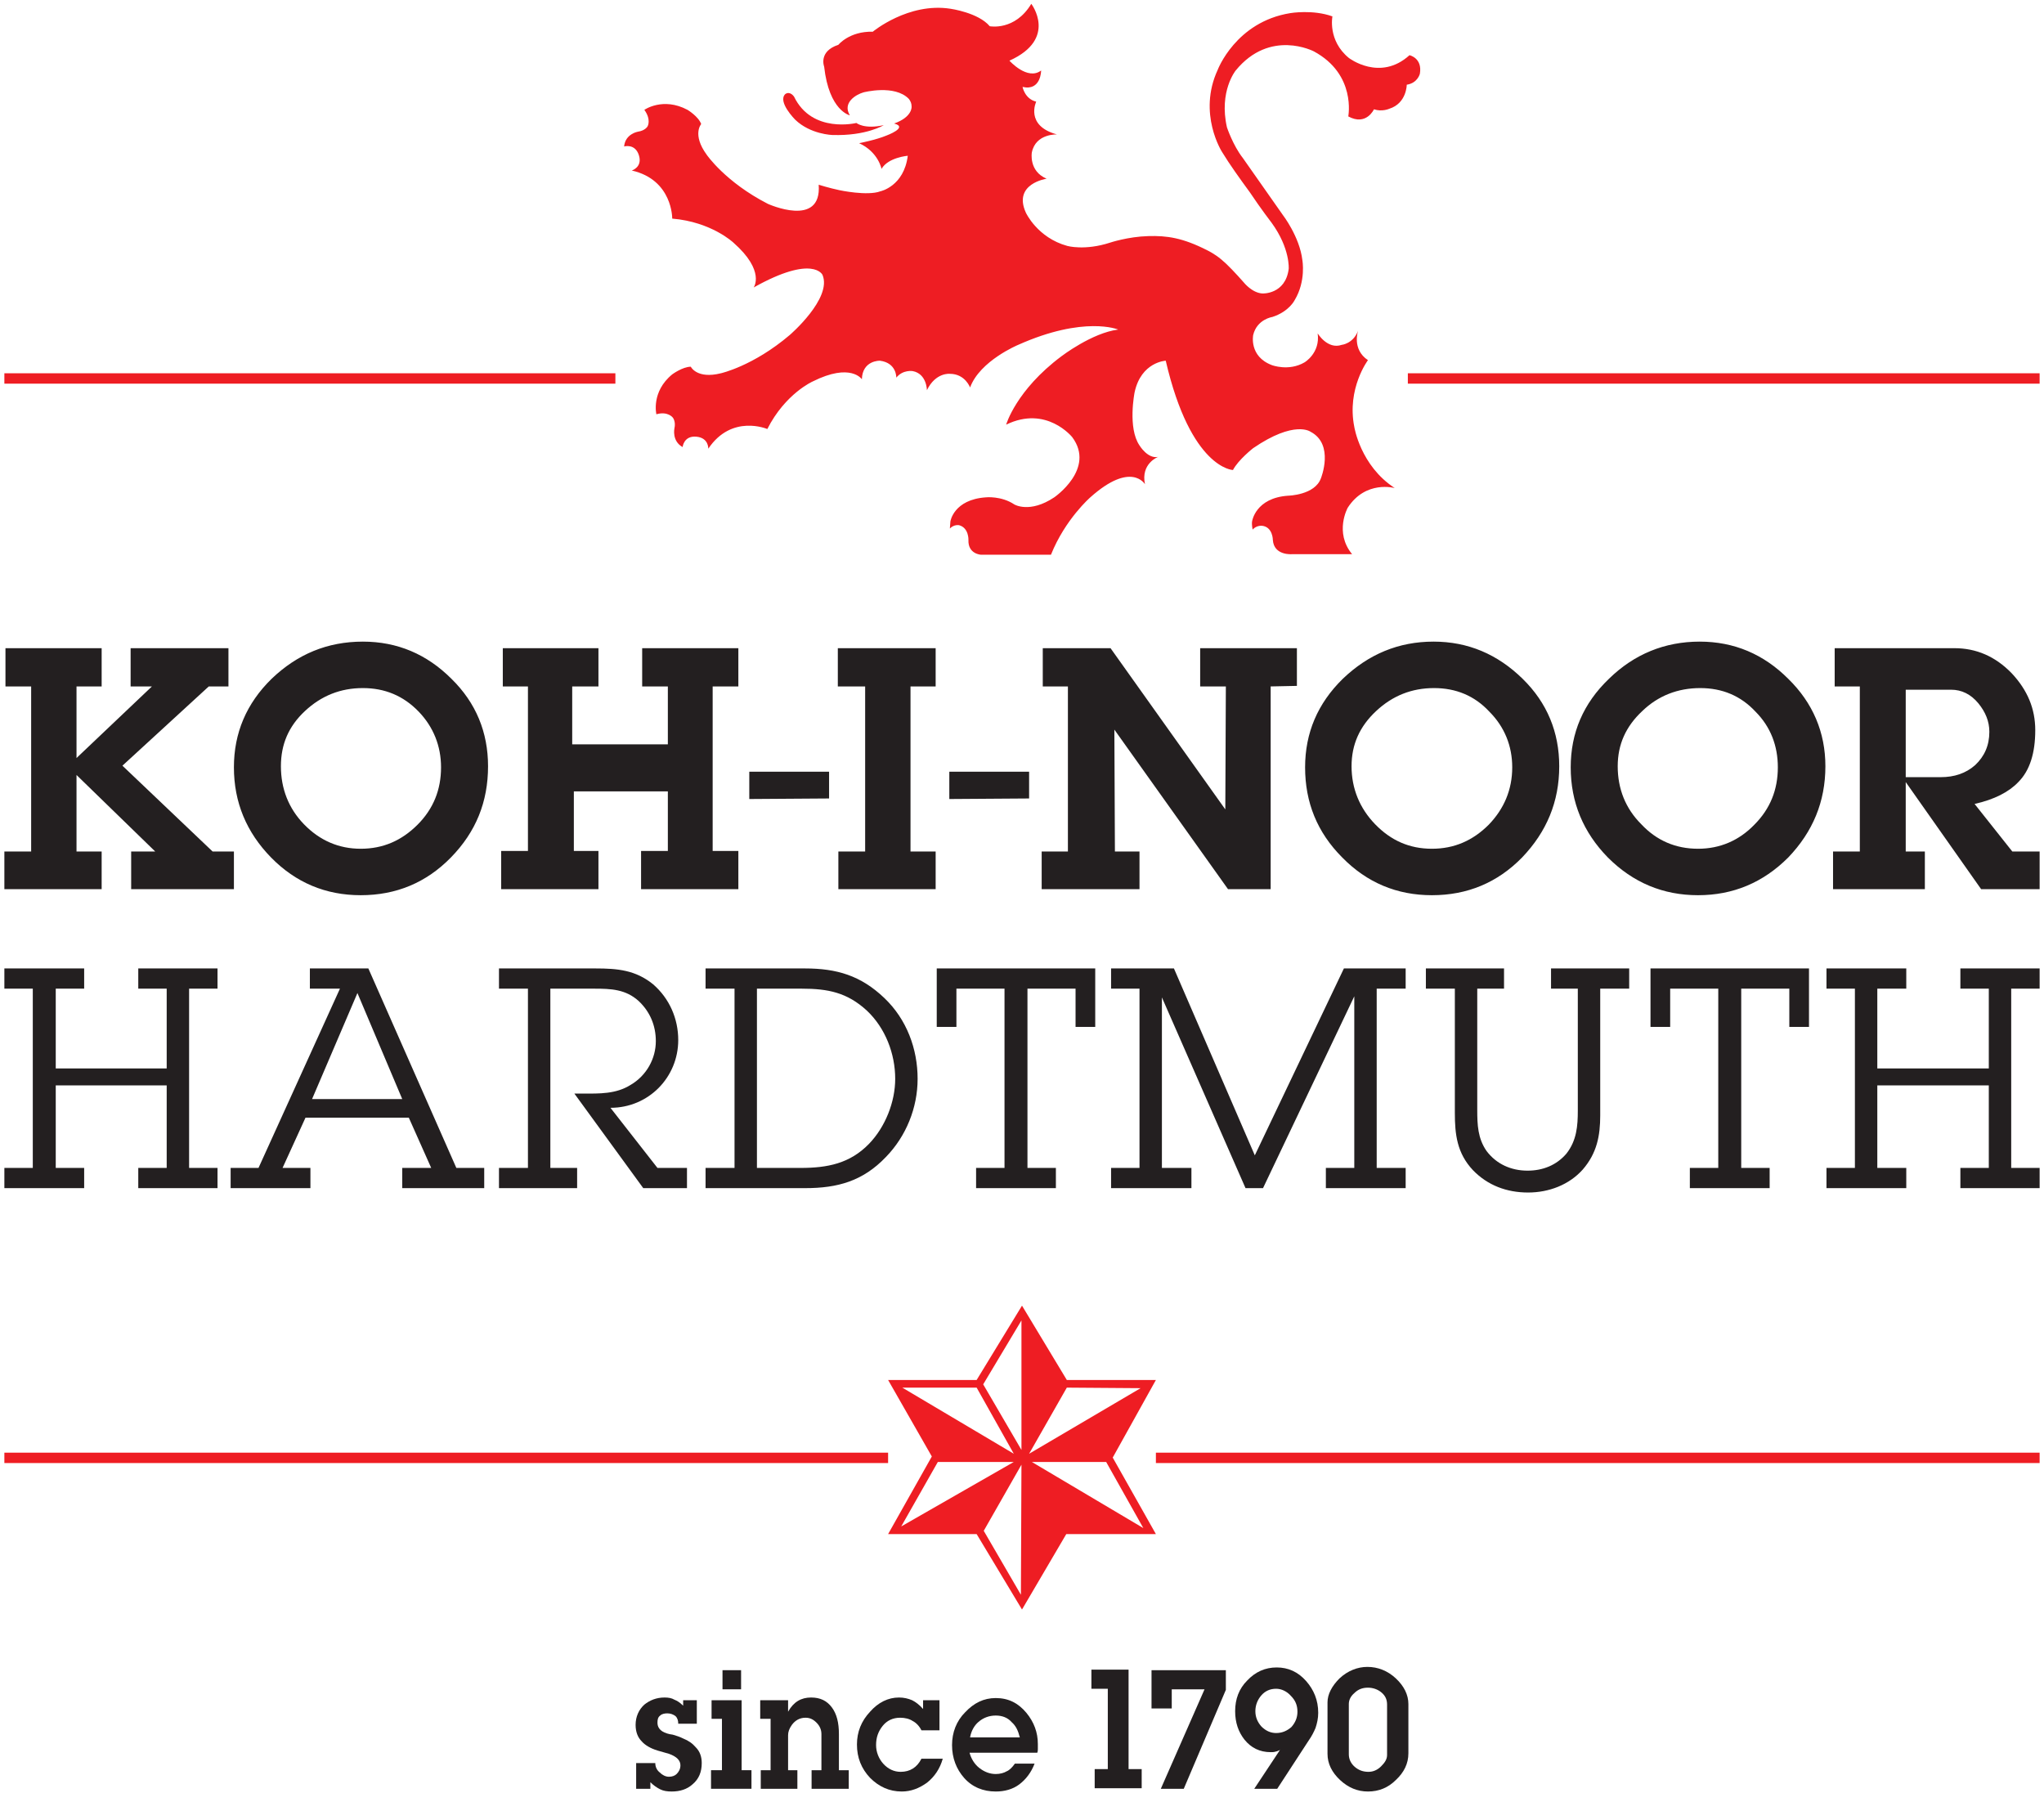 <svg width="374" height="328" viewBox="0 0 374 328" fill="none" xmlns="http://www.w3.org/2000/svg">
<path d="M30.5 195.5H10.2V180.9H15.4V177.2H0.8V180.9H6V213.7H0.8V217.4H15.4V213.7H10.2V198.6H30.5V213.7H25.3V217.4H39.8V213.7H34.6V180.9H39.8V177.2H25.3V180.9H30.5V195.5ZM88.6 217.4V213.7H83.5L67.4 177.2H56.7V180.9H62.2L47.3 213.7H42.2V217.4H56.8V213.7H51.7L55.9 204.5H74.8L78.9 213.7H73.6V217.4H88.6ZM73.6 201.1H57.1L65.4 181.7L73.6 201.1ZM125.7 213.7H120.3L111.7 202.7C118.7 202.7 124.1 197.1 124.1 190.3C124.1 186.4 122.5 182.7 119.5 180.1C116.3 177.5 113 177.2 109 177.2H91.3V180.9H96.6V213.7H91.3V217.4H105.6V213.7H100.7V180.9H108.7C111.8 180.9 114.5 181 116.9 183.2C118.9 185.1 120 187.6 120 190.5C120 193.7 118.3 196.8 115.4 198.5C112.7 200.2 109.7 200.1 106.6 200.1H105.1L117.7 217.4H125.7V213.7ZM134.4 213.7H129.1V217.4H147.3C153.3 217.4 157.9 216.1 162.1 211.7C165.8 207.9 167.9 202.7 167.9 197.4C167.9 191.9 165.9 186.5 161.8 182.6C157.5 178.5 153.1 177.2 147.3 177.2H129.1V180.9H134.4V213.7ZM138.5 213.7V180.9H146.7C151.5 180.9 155 181.6 158.6 184.9C162 188.1 163.8 192.8 163.8 197.4C163.8 201.6 162 206.2 159 209.3C155.5 212.9 151.4 213.7 146.5 213.7H138.5ZM188 180.9H196.8V187.9H200.4V177.2H171.4V187.9H175V180.9H183.8V213.7H178.6V217.4H193.2V213.7H188V180.9ZM212.6 182.5L227.9 217.4H231.1L247.8 182.3V213.7H242.6V217.4H257.2V213.7H251.9V180.9H257.2V177.2H245.9L229.6 211.4L214.8 177.2H203.3V180.9H208.5V213.7H203.3V217.4H218V213.7H212.6V182.5ZM292.8 180.9H298.1V177.2H283.8V180.9H288.7V203.2C288.7 206 288.5 208.7 286.6 211.1C284.8 213.2 282.3 214.2 279.5 214.2C276.5 214.2 273.8 213 272 210.6C270.4 208.3 270.3 205.8 270.3 203.1V180.9H275.2V177.2H260.9V180.9H266.2V203.6C266.2 207.6 266.6 211 269.5 214.1C272.2 216.9 275.7 218.2 279.6 218.2C283.4 218.2 287.1 216.8 289.6 214C292.2 211 292.8 207.8 292.8 204.1V180.9ZM318.6 180.9H327.4V187.9H331V177.2H302V187.9H305.6V180.9H314.4V213.7H309.2V217.4H323.8V213.7H318.6V180.9ZM363.9 195.5H343.5V180.9H348.8V177.2H334.2V180.9H339.4V213.7H334.2V217.4H348.8V213.7H343.5V198.6H363.9V213.7H358.7V217.4H373.2V213.7H368V180.9H373.2V177.2H358.7V180.9H363.9V195.5Z" fill="#231F20"/>
<path d="M190.5 12.9C190.5 12.9 190.5 16.7 187.1 15.9C187.1 15.9 187.5 18.1 189.6 18.6C189.6 18.6 187.5 23 193.4 24.6C193.4 24.6 189.5 24.4 188.8 27.9C188.8 27.9 188.2 31.3 191.5 32.7C191.5 32.7 185.3 33.6 187.7 38.9C187.7 38.9 189.8 43.5 195.3 45C195.3 45 198.5 45.9 203.1 44.4C203.1 44.4 206.4 43.3 210.1 43.2C213.5 43.1 216.4 43.5 220.9 45.8C220.9 45.8 222.2 46.4 223.5 47.5C224.6 48.4 226.1 50 227.6 51.7C227.6 51.7 229.1 53.6 231 53.7C231 53.7 235.2 53.9 235.8 49.2C235.8 49.2 236.1 45.5 232.7 40.8C232.7 40.8 230.7 38.2 228.7 35.2C226.8 32.6 225 30.1 223.6 27.8C223.6 27.8 219.1 20.8 222.8 12.8C222.8 12.8 226.1 4 236.1 2.4C236.1 2.4 240.2 1.7 243.8 3C243.8 3 242.9 7.4 246.8 10.6C246.8 10.6 252.5 15 257.9 10.1C257.9 10.1 260.3 10.6 259.8 13.5C259.8 13.5 259.4 15.2 257.4 15.5C257.4 15.5 257.4 18.9 254.2 19.9C254.2 19.9 252.9 20.5 251.4 20C251.4 20 250 23.1 246.7 21.3C246.7 21.3 248.2 13.6 240.4 9.4C240.4 9.4 232.4 5.2 226.1 12.9C226.1 12.9 223 16.7 224.5 23.3C224.5 23.3 225.6 26.6 227.4 28.9L234.7 39.3C234.7 39.3 237.8 43.3 238.3 47.6C238.3 47.6 239 51.4 236.9 54.9C236.9 54.9 235.9 57 232.8 58C232.8 58 230 58.4 229.3 61.3C229.3 61.3 228.5 65.2 232.7 66.8C232.7 66.8 235.8 68 238.7 66.3C238.7 66.3 241.6 64.6 241.1 61C241.1 61 242.9 64 245.5 63.1C245.5 63.1 247.6 62.9 248.5 60.5C248.5 60.5 247.3 63.9 250.3 65.9C250.3 65.9 246.4 71.1 247.8 78.1C247.8 78.1 248.9 85.2 255.2 89.3C255.2 89.3 249.9 87.8 246.6 92.9C246.6 92.9 244.1 97.4 247.4 101.4H236.4C236.4 101.4 233.1 101.7 232.9 98.8C232.9 98.8 232.9 96.4 230.9 96.2C230.9 96.2 229.9 96.1 229.2 96.9C229.2 96.9 229 96 229.1 95.4C229.1 95.4 229.7 91.1 235.7 90.7C235.7 90.7 240.6 90.6 241.7 87.5C241.7 87.5 244.2 81.3 239.8 79C239.8 79 236.9 76.8 229.3 82C229.3 82 226.6 84.1 225.6 86C225.6 86 217.9 85.8 213.3 66C213.3 66 208.8 66.2 207.6 71.8C207.6 71.8 206.3 78.3 208.5 81.5C208.5 81.5 210 84 211.9 83.6C211.9 83.6 208.7 84.8 209.5 88.6C209.5 88.6 207 84.3 199.5 91C199.5 91 194.9 95 192.3 101.5H179.5C179.5 101.5 177.1 101.4 177.2 98.8C177.2 98.8 177.3 96.6 175.5 96.1C175.5 96.1 174.6 95.9 173.8 96.7L173.9 95.4C173.9 95.4 174.5 91.4 180.4 91C180.4 91 183.2 90.7 185.6 92.3C185.6 92.3 188.4 94 192.9 91C192.9 91 200.5 85.8 196.2 80C196.2 80 191.5 74.1 184.1 77.7C184.1 77.7 185.9 71.4 194.2 65.2C194.2 65.2 199.8 60.9 204.6 60.3C204.6 60.3 198.4 57.7 186.3 63.1C186.3 63.1 179.3 66 177.5 70.9C177.5 70.9 176.6 68.4 173.8 68.4C173.8 68.4 171.2 68.1 169.6 71.4C169.6 71.4 169.6 68.4 167 67.9C167 67.9 165.2 67.6 164 69.1C164 69.1 164.1 66.4 161 66C161 66 157.8 65.9 157.7 69.4C157.7 69.4 155.7 66.3 148.7 69.8C148.7 69.8 143.7 72 140.4 78.5C140.4 78.5 133.9 75.7 129.6 82.1C129.6 82.1 129.7 80.1 127.4 79.9C125.1 79.7 124.9 81.8 124.9 81.8C122.9 80.7 123.4 78.4 123.4 78.4C123.7 77.1 123.1 76.4 123.1 76.4C123.1 76.4 122.2 75.2 120.1 75.8C120.1 75.8 119.1 71.7 123 68.5C123 68.5 124.9 67.1 126.4 67.1C126.4 67.1 127.5 69.4 131.9 68.3C131.9 68.3 137.8 67 144.5 61.3C144.5 61.3 152.3 54.6 150.5 50.3C150.5 50.3 148.8 46.5 137.9 52.6C137.9 52.6 140.1 49.6 134.2 44.4C134.2 44.4 130.2 40.6 123 40C123 40 123.1 32.9 115.6 31.2C115.6 31.2 117.6 30.6 116.9 28.4C116.2 26.2 114.2 26.8 114.2 26.8C114.4 24.5 116.7 24.1 116.7 24.1C118.1 23.9 118.5 23.1 118.5 23.1C118.5 23.1 119.2 21.9 117.9 20.1C117.9 20.1 121.3 17.7 125.8 20.1C125.8 20.1 127.8 21.3 128.3 22.7C128.3 22.7 126.6 24.6 129.3 28.3C129.3 28.3 132.7 33.3 140.5 37.3C140.5 37.3 150.4 41.8 149.8 33.8C149.8 33.8 151.7 34.4 153.6 34.8C153.6 34.8 158.7 35.9 161.1 35C161.1 35 165.4 34.1 166.1 28.5C166.1 28.5 162.5 28.8 161.3 30.9C161.3 30.9 160.7 27.8 157.2 26.2C157.2 26.2 160.3 25.6 162.2 24.8C162.2 24.8 166.3 23.3 163.6 22.6C167 21.4 166.8 19.5 166.8 19.5C166.8 18.9 166.6 18.5 166.3 18.1C163.7 15.4 158 16.9 158 16.9C156.6 17.3 154.1 18.8 155.5 21.1C155.5 21.1 151.7 20.3 150.8 12.2C150.8 12.2 149.7 9.4 153.4 8.2C153.4 8.2 155.4 5.7 159.7 5.8C159.7 5.8 166.2 0.4 173.9 1.6C173.9 1.6 179 2.3 181.1 4.8C181.1 4.8 185.7 5.7 188.7 0.7C188.7 0.7 193.6 7.1 184.7 11.1C184.7 11.1 188 14.8 190.5 12.9Z" fill="#EE1D23"/>
<path d="M161.7 22.9C158.1 23.7 156.7 22.5 156.7 22.5C156.7 22.5 148.6 24.5 145.3 17.7C145.3 17.7 144.6 16.6 143.7 17.2C142.2 18.6 145.5 21.9 145.5 21.9C148.3 24.6 152.3 24.7 152.3 24.7C158.5 24.9 161.7 22.9 161.7 22.9Z" fill="#EE1D23"/>
<path d="M209.2 279.6L188.8 267.5H202.4L209.2 279.6ZM195.2 253.9L208.7 254L188.3 266L195.2 253.9ZM186.9 265.3L179.9 253.3L186.9 241.6V265.3ZM186.8 291.8L180 280.1L186.9 268L186.8 291.8ZM164.9 279.3L171.6 267.5H185.5L164.9 279.3ZM165.1 253.9H178.7L185.5 266L165.1 253.9ZM211.5 252.5H195.2L187 238.9L178.7 252.5H162.5L170.5 266.5L162.5 280.7H178.7L187 294.5L195.1 280.7H211.5L203.6 266.7L211.5 252.5Z" fill="#EE1D23"/>
<path d="M128.4 322.6C128.4 324.2 127.9 325.5 126.7 326.5C125.7 327.4 124.4 327.8 122.9 327.8C122.1 327.8 121.4 327.7 120.8 327.4C120.2 327.1 119.6 326.7 119 326.1V327.3H116.4V322.6H119.9C119.9 323.3 120.2 323.9 120.7 324.3C121.2 324.8 121.8 325.1 122.4 325.1C123 325.1 123.5 324.9 123.8 324.6C124.2 324.2 124.5 323.7 124.5 323C124.5 322.1 123.8 321.4 122.4 320.9C121.7 320.7 121 320.5 120.3 320.3C119 319.9 118 319.3 117.4 318.6C116.7 317.9 116.3 316.9 116.3 315.6C116.3 314.1 116.9 312.8 117.9 311.9C118.9 311.1 120.1 310.6 121.6 310.6C122.3 310.6 122.9 310.7 123.4 311C123.9 311.2 124.4 311.5 125 312.1V311.1H127.5V315.4H124.1C124.1 314.9 124 314.4 123.6 314C123.2 313.7 122.7 313.5 122.1 313.5C121.6 313.5 121.1 313.6 120.8 313.9C120.4 314.2 120.3 314.6 120.3 315.2C120.3 315.9 120.6 316.4 121.2 316.8C121.7 317.1 122.3 317.3 123.1 317.4C123.8 317.6 124.4 317.8 125 318.1C126 318.5 126.7 319 127.3 319.7C128.1 320.5 128.4 321.5 128.4 322.6Z" fill="#231F20"/>
<path d="M132.2 309.1H135.6V305.6H132.2V309.1ZM130.2 311.1V314.5H132.1V323.9H130.1V327.3H137.5V323.9H135.7V311.1H130.2Z" fill="#231F20"/>
<path d="M155.3 327.3H148.5V323.9H150.3V317.3C150.3 316.5 150 315.8 149.4 315.2C148.8 314.6 148.2 314.3 147.4 314.3C146.3 314.3 145.5 314.8 144.9 315.6C144.4 316.3 144.2 316.9 144.2 317.5V323.9H145.9V327.3H139.2V323.9H141V314.5H139.1V311.1H144.2V313.2C145.2 311.4 146.6 310.6 148.4 310.6C150.1 310.6 151.3 311.2 152.2 312.4C153.1 313.6 153.5 315.2 153.5 317.3V323.9H155.3V327.3Z" fill="#231F20"/>
<path d="M172.5 321.8C172 323.6 171 325.1 169.6 326.2C168.2 327.2 166.7 327.8 165 327.8C162.7 327.8 160.8 326.9 159.2 325.3C157.6 323.6 156.8 321.6 156.8 319.2C156.8 316.9 157.6 314.9 159.2 313.2C160.7 311.5 162.5 310.6 164.5 310.6C165.4 310.6 166.2 310.8 166.9 311.1C167.5 311.4 168.2 311.9 168.9 312.7V311.1H171.9V316.6H168.6C168.2 315.8 167.6 315.2 167 314.9C166.4 314.5 165.6 314.3 164.7 314.3C163.4 314.3 162.3 314.8 161.5 315.8C160.7 316.8 160.3 317.9 160.3 319.3C160.3 320.6 160.8 321.8 161.6 322.7C162.5 323.7 163.6 324.2 164.8 324.2C166.5 324.2 167.8 323.4 168.6 321.8H172.5Z" fill="#231F20"/>
<path d="M186.6 317.9C186.3 316.7 185.9 315.8 185.1 315.1C184.4 314.3 183.4 313.9 182.2 313.9C181 313.9 179.9 314.3 179 315.1C178.3 315.7 177.7 316.7 177.5 317.9H186.6ZM189.9 319.1C189.9 319.6 189.9 319.9 189.9 320C189.9 320.2 189.9 320.4 189.8 320.7H177.4C177.7 321.8 178.3 322.8 179.2 323.5C180.1 324.2 181.1 324.6 182.2 324.6C183 324.6 183.7 324.4 184.2 324.1C184.7 323.9 185.2 323.4 185.7 322.7H189.3C188.7 324.3 187.7 325.6 186.5 326.5C185.3 327.4 183.8 327.8 182.2 327.8C179.9 327.8 177.9 327 176.4 325.3C175 323.7 174.2 321.7 174.2 319.3C174.2 317 175 314.9 176.6 313.3C178.2 311.6 180 310.7 182.2 310.7C184.5 310.7 186.3 311.6 187.8 313.4C189.2 315.1 189.9 317 189.9 319.1Z" fill="#231F20"/>
<path d="M199.7 305.5V309H202.7V323.7H200.3V327.2H208.9V323.7H206.5V305.5H199.7Z" fill="#231F20"/>
<path d="M210.7 305.6V312.6H214.4V309.1H220.4L212.4 327.3H216.6L224.3 309.2V305.6H210.7Z" fill="#231F20"/>
<path d="M237.4 313.2C237.4 312 237 311.1 236.2 310.3C235.5 309.5 234.5 309 233.5 309C232.4 309 231.5 309.4 230.8 310.2C230.1 311 229.7 312 229.7 313.1C229.7 314.2 230.1 315.1 230.8 315.9C231.6 316.7 232.5 317.1 233.5 317.1C234.6 317.1 235.5 316.7 236.3 316C237 315.2 237.4 314.3 237.4 313.2ZM241.2 313.4C241.2 314.4 241 315.3 240.7 316.2C240.4 316.9 240 317.7 239.5 318.4L233.7 327.3H229.5L234.2 320.2C233.8 320.4 233.5 320.5 233.4 320.5C233.1 320.6 232.8 320.6 232.5 320.6C230.5 320.6 228.9 319.8 227.7 318.3C226.6 316.9 226 315.2 226 313.1C226 310.9 226.7 309 228.2 307.5C229.7 305.9 231.5 305.1 233.6 305.1C235.7 305.1 237.5 305.9 239 307.6C240.4 309.2 241.2 311.1 241.2 313.4Z" fill="#231F20"/>
<path d="M253.8 321.1V311.9C253.8 311 253.5 310.3 252.8 309.7C252.1 309.1 251.2 308.8 250.3 308.8C249.3 308.8 248.5 309.1 247.8 309.8C247.1 310.4 246.8 311.1 246.8 311.8V321C246.8 321.9 247.2 322.7 247.9 323.3C248.6 323.9 249.4 324.2 250.4 324.2C251.2 324.2 252 323.9 252.7 323.2C253.4 322.5 253.8 321.9 253.8 321.1ZM257.7 320.8C257.7 322.7 256.9 324.3 255.4 325.7C254 327.1 252.3 327.8 250.3 327.8C248.4 327.8 246.7 327.1 245.2 325.7C243.7 324.3 242.9 322.7 242.9 320.9V311.5C242.9 310 243.7 308.5 245.1 307.1C246.6 305.7 248.4 305 250.2 305C252.1 305 253.9 305.7 255.4 307.1C256.9 308.5 257.7 310.1 257.7 311.8V320.8Z" fill="#231F20"/>
<path d="M0.8 267.7H162.5V265.8H0.8V267.7Z" fill="#EE1D23"/>
<path d="M211.5 267.7H373.2V265.8H211.5V267.7Z" fill="#EE1D23"/>
<path d="M0.8 70.2H112.6V68.3H0.8V70.2Z" fill="#EE1D23"/>
<path d="M151.7 141.2H137.1V146.2L151.7 146.1V141.2Z" fill="#231F20"/>
<path d="M42.8 155.8H38.9L22.4 140.1L38.2 125.6H41.8V118.6H23.9V125.6H27.8L14 138.7V125.6H18.6V118.6H1V125.6H5.7V155.8H0.8V162.7H18.6V155.8H14V141.8L28.4 155.8H24V162.7H42.8V155.8ZM82.6 124.2C78.1 119.7 72.7 117.4 66.4 117.4C59.9 117.4 54.4 119.7 49.7 124.2C45.1 128.7 42.8 134.1 42.8 140.4C42.8 146.8 45.1 152.3 49.6 156.9C54.1 161.5 59.6 163.8 66 163.8C72.5 163.8 78 161.5 82.5 156.9C87.1 152.2 89.3 146.7 89.3 140.2C89.3 134 87.1 128.6 82.6 124.2ZM76.4 150.9C73.5 153.8 70.1 155.3 66 155.3C62 155.3 58.5 153.8 55.6 150.8C52.8 147.9 51.4 144.3 51.4 140.2C51.4 136.2 52.8 132.9 55.8 130.1C58.8 127.3 62.3 125.9 66.4 125.9C70.4 125.9 73.8 127.3 76.6 130.2C79.3 133 80.7 136.5 80.7 140.4C80.7 144.5 79.3 148 76.4 150.9ZM135.1 155.7H130.4V125.6H135.1V118.6H117.5V125.6H122.2V136.2H104.7V125.6H109.5V118.6H92V125.6H96.6V155.7H91.7V162.7H109.5V155.7H105V144.8H122.2V155.7H117.3V162.7H135.1V155.7ZM171.2 155.8H166.6V125.6H171.2V118.6H153.3V125.6H158.3V155.8H153.4V162.7H171.2V155.8ZM237.3 118.6H219.6V125.6H224.3L224.2 148.1L203.2 118.6H190.8V125.6H195.4V155.8H190.6V162.7H208.5V155.8H204L203.9 133.5L224.7 162.7H232.5V125.6L237.3 125.5V118.6ZM278.6 124.2C274 119.7 268.6 117.4 262.3 117.4C255.9 117.4 250.4 119.7 245.7 124.2C241.1 128.7 238.8 134.1 238.8 140.4C238.8 146.8 241 152.3 245.6 156.9C250.1 161.5 255.6 163.8 262 163.8C268.5 163.8 274 161.5 278.5 156.9C283 152.2 285.3 146.7 285.3 140.2C285.3 134 283.1 128.6 278.6 124.2ZM272.4 150.9C269.5 153.8 266.1 155.3 262 155.3C257.9 155.3 254.5 153.8 251.6 150.8C248.8 147.9 247.3 144.3 247.3 140.2C247.3 136.2 248.8 132.9 251.8 130.1C254.8 127.3 258.3 125.9 262.4 125.9C266.4 125.9 269.8 127.3 272.5 130.2C275.3 133 276.7 136.5 276.7 140.4C276.7 144.5 275.2 148 272.4 150.9ZM327.2 124.2C322.7 119.7 317.3 117.4 311 117.4C304.6 117.4 299 119.7 294.4 124.2C289.7 128.7 287.4 134.1 287.4 140.4C287.4 146.8 289.7 152.3 294.2 156.9C298.8 161.5 304.3 163.8 310.7 163.8C317.1 163.8 322.6 161.5 327.2 156.9C331.7 152.2 334 146.7 334 140.2C334 134 331.7 128.6 327.2 124.2ZM321 150.9C318.2 153.8 314.7 155.3 310.7 155.3C306.6 155.3 303.1 153.8 300.3 150.8C297.4 147.9 296 144.3 296 140.2C296 136.2 297.5 132.9 300.5 130.1C303.4 127.3 307 125.9 311.1 125.9C315.1 125.9 318.5 127.3 321.2 130.2C324 133 325.3 136.5 325.3 140.4C325.3 144.5 323.9 148 321 150.9ZM373.2 155.8H368.2L361.3 147.1C364.9 146.3 367.6 144.9 369.3 143.1C371.4 141 372.4 137.8 372.4 133.6C372.4 129.7 371 126.3 368.1 123.2C365.1 120.1 361.6 118.6 357.6 118.6H335.7V125.6H340.3V155.8H335.4V162.7H352.2V155.8H348.7V143.1L362.5 162.7H373.2V155.8ZM361.4 140C359.7 141.5 357.6 142.2 355.1 142.2H348.7V126.2H357C358.9 126.2 360.6 127 362 128.7C363.3 130.3 364 132 364 133.9C364 136.4 363.1 138.4 361.4 140Z" fill="#231F20"/>
<path d="M188.3 141.2H173.7V146.2L188.3 146.1V141.2Z" fill="#231F20"/>
<path d="M257.6 70.2H373.2V68.3H257.6V70.2Z" fill="#EE1D23"/>
</svg>
